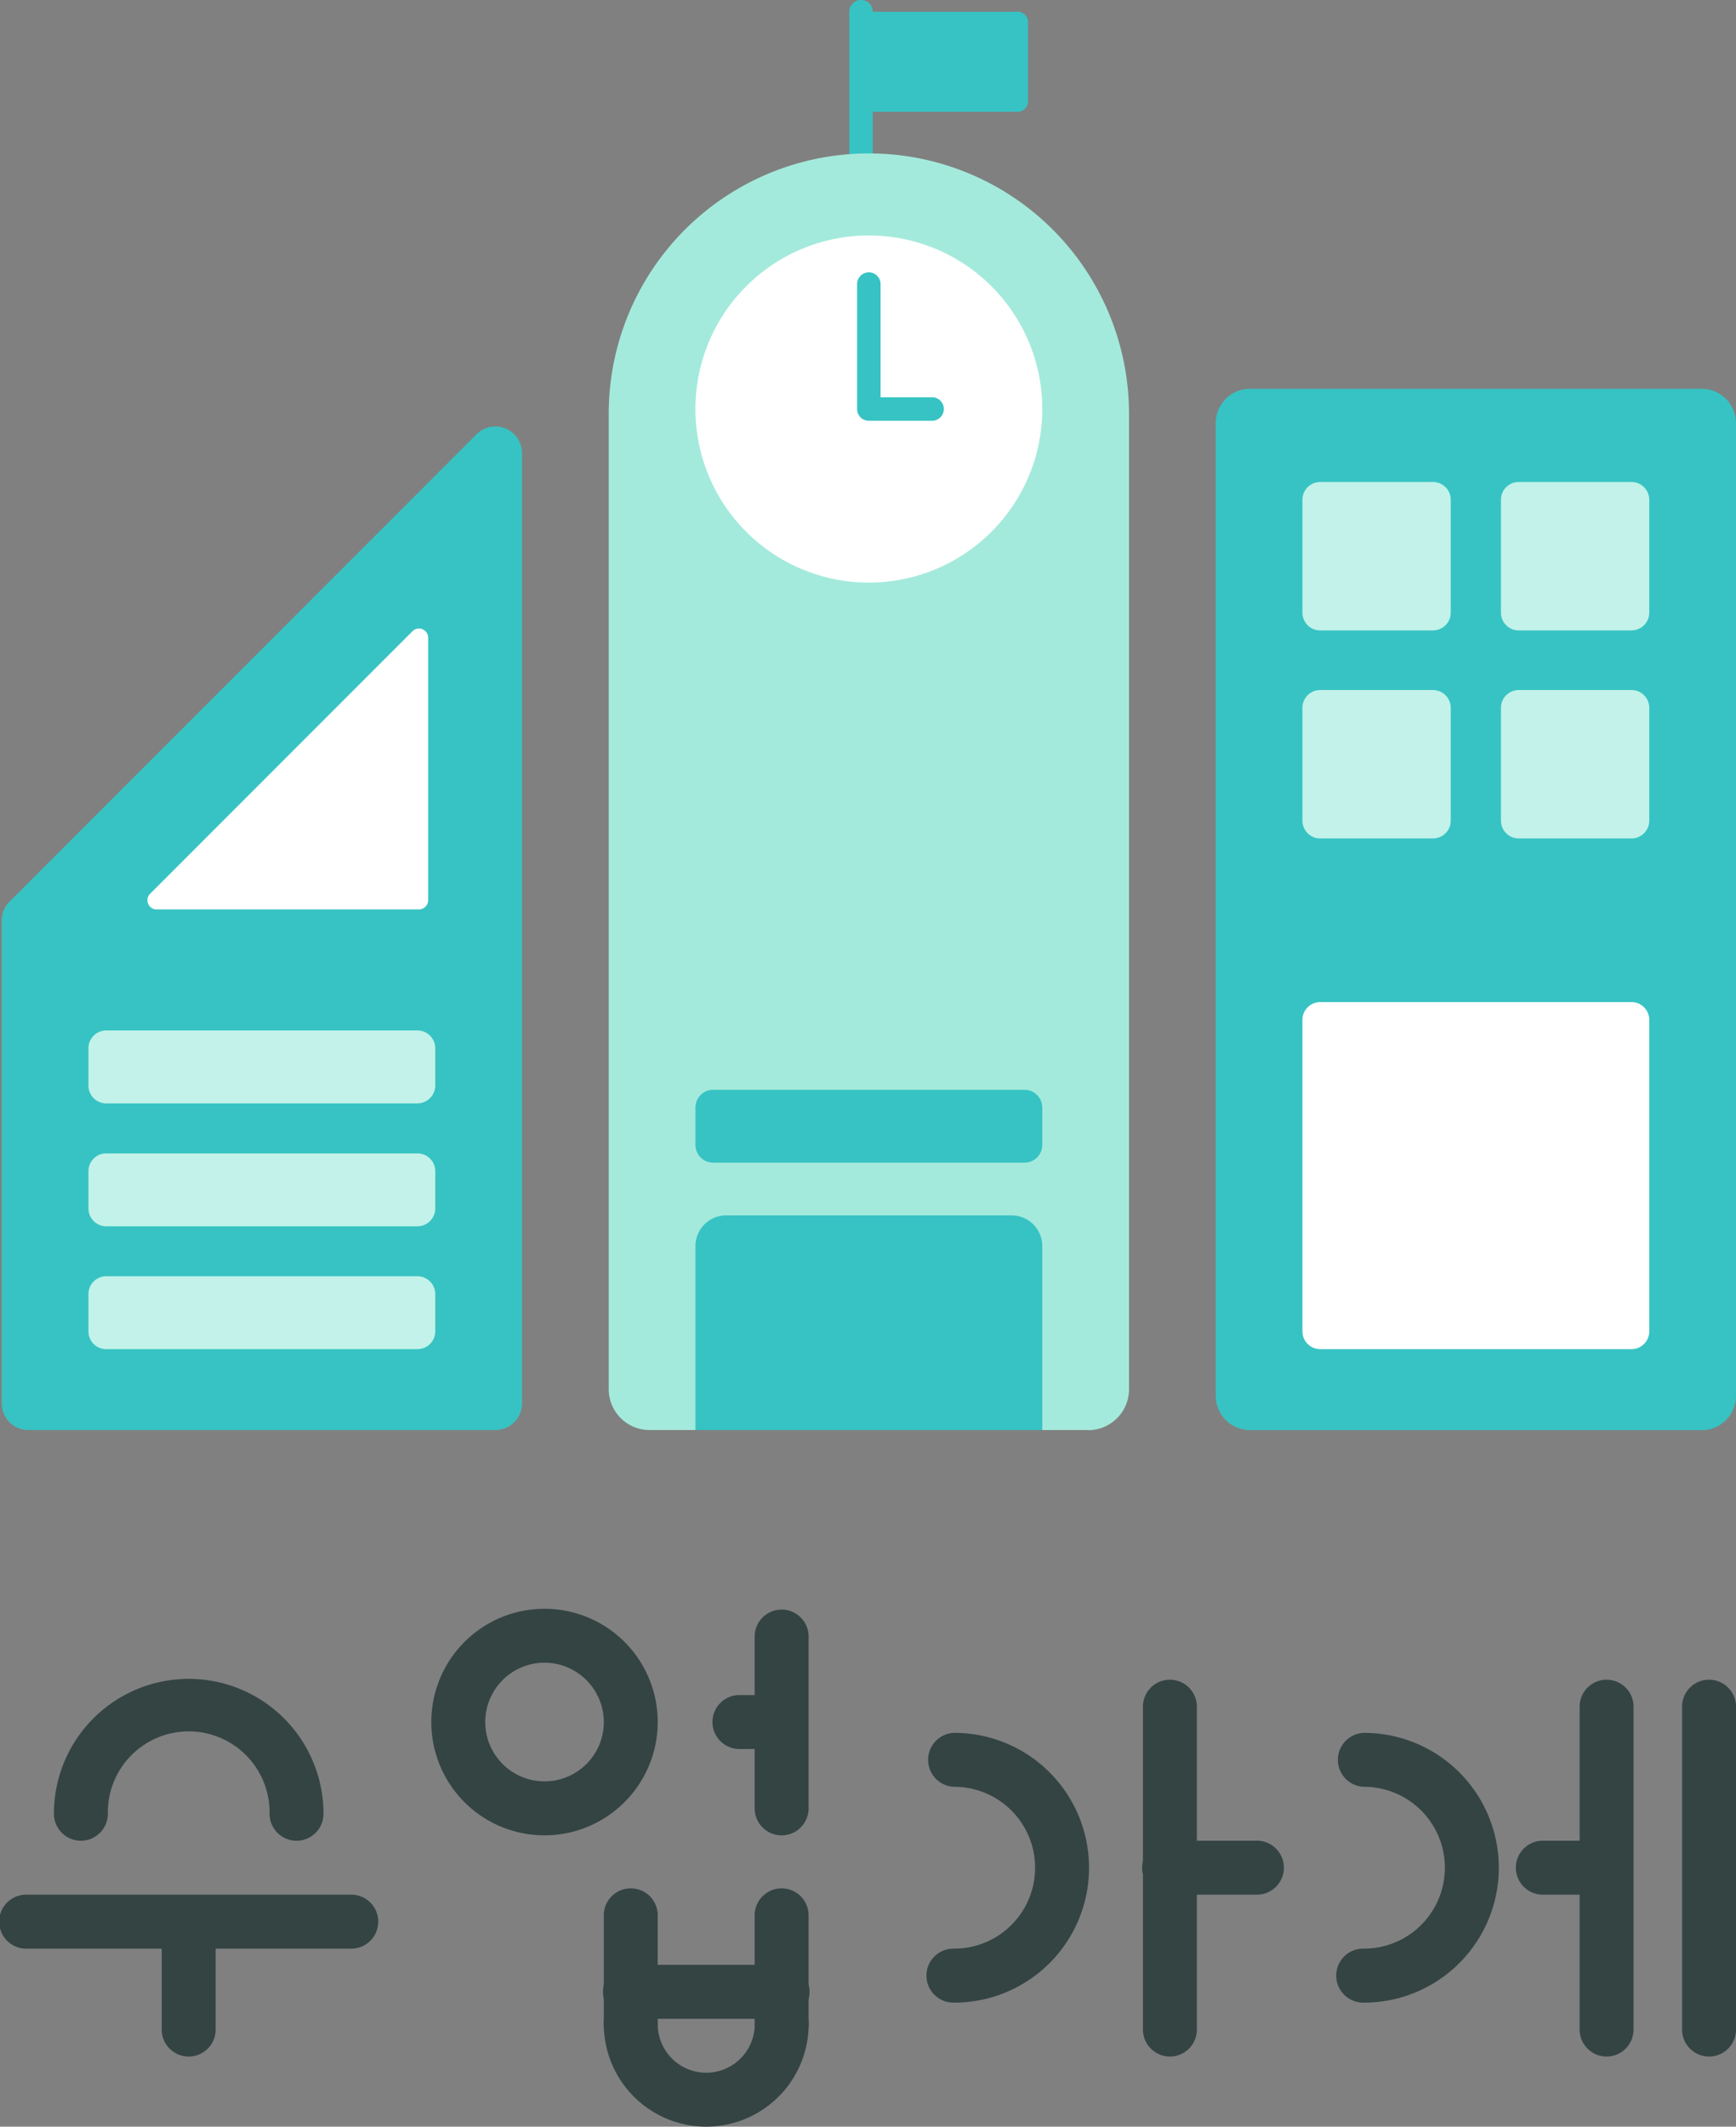 <svg id="logo" xmlns="http://www.w3.org/2000/svg" xmlns:xlink="http://www.w3.org/1999/xlink" width="67.133" height="82.185" viewBox="0 0 67.133 82.185">
  <rect x="0" y="0" width="67.133" height="82.185" fill="#808080" stroke="none"/>
  <defs>
    <clipPath id="clip-path">
      <rect id="사각형_43" data-name="사각형 43" width="67.133" height="82.185" fill="none"/>
    </clipPath>
  </defs>
  <g id="그룹_54" data-name="그룹 54" clip-path="url(#clip-path)">
    <path id="패스_66" data-name="패스 66" d="M84.447,61.222H66.98A1.326,1.326,0,0,1,65.654,59.9V22.308a1.326,1.326,0,0,1,1.326-1.326H84.447a1.326,1.326,0,0,1,1.326,1.326V59.9a1.326,1.326,0,0,1-1.326,1.326" transform="translate(-18.641 -5.957)" fill="#37c3c3"/>
    <path id="패스_67" data-name="패스 67" d="M.093,42.1V60.768a1.03,1.03,0,0,0,1.03,1.03h18.06a1.03,1.03,0,0,0,1.03-1.03V24.045a1.03,1.03,0,0,0-1.759-.728L.394,41.377a1.033,1.033,0,0,0-.3.728" transform="translate(-0.026 -6.534)" fill="#37c3c3"/>
    <path id="패스_68" data-name="패스 68" d="M8.317,44.774H18.463a.355.355,0,0,0,.354-.355V34.274a.355.355,0,0,0-.606-.251L8.066,44.168a.355.355,0,0,0,.251.607" transform="translate(-2.26 -9.63)" fill="#fff"/>
    <path id="패스_69" data-name="패스 69" d="M83.062,67.493H71.025a.688.688,0,0,1-.688-.688V54.768a.689.689,0,0,1,.688-.688H83.062a.688.688,0,0,1,.688.688V66.805a.688.688,0,0,1-.688.688" transform="translate(-19.971 -15.355)" fill="#fff"/>
    <path id="패스_70" data-name="패스 70" d="M75.385,42.976h-4.36a.688.688,0,0,1-.688-.688v-4.36a.689.689,0,0,1,.688-.688h4.36a.688.688,0,0,1,.688.688v4.36a.688.688,0,0,1-.688.688" transform="translate(-19.971 -10.574)" fill="#c2f2e9"/>
    <path id="패스_71" data-name="패스 71" d="M86.106,42.976h-4.36a.688.688,0,0,1-.688-.688v-4.36a.689.689,0,0,1,.688-.688h4.36a.688.688,0,0,1,.688.688v4.36a.688.688,0,0,1-.688.688" transform="translate(-23.015 -10.574)" fill="#c2f2e9"/>
    <path id="패스_72" data-name="패스 72" d="M75.385,31.749h-4.36a.688.688,0,0,1-.688-.688V26.7a.689.689,0,0,1,.688-.688h4.36a.688.688,0,0,1,.688.688v4.36a.688.688,0,0,1-.688.688" transform="translate(-19.971 -7.386)" fill="#c2f2e9"/>
    <path id="패스_73" data-name="패스 73" d="M86.106,31.749h-4.36a.688.688,0,0,1-.688-.688V26.7a.689.689,0,0,1,.688-.688h4.36a.688.688,0,0,1,.688.688v4.36a.688.688,0,0,1-.688.688" transform="translate(-23.015 -7.386)" fill="#c2f2e9"/>
    <path id="패스_74" data-name="패스 74" d="M17.5,65.063H5.464a.688.688,0,0,1-.688-.688V62.933a.688.688,0,0,1,.688-.688H17.5a.688.688,0,0,1,.688.688v1.441a.688.688,0,0,1-.688.688" transform="translate(-1.356 -17.673)" fill="#c2f2e9"/>
    <path id="패스_75" data-name="패스 75" d="M17.5,58.431H5.464a.688.688,0,0,1-.688-.688V56.3a.688.688,0,0,1,.688-.688H17.5a.688.688,0,0,1,.688.688v1.441a.688.688,0,0,1-.688.688" transform="translate(-1.356 -15.79)" fill="#c2f2e9"/>
    <path id="패스_76" data-name="패스 76" d="M17.5,71.695H5.464a.688.688,0,0,1-.688-.688V69.565a.688.688,0,0,1,.688-.688H17.5a.688.688,0,0,1,.688.688v1.441a.688.688,0,0,1-.688.688" transform="translate(-1.356 -19.556)" fill="#c2f2e9"/>
    <path id="패스_77" data-name="패스 77" d="M52.677,4.5H46.922V.634h5.755a.4.4,0,0,1,.4.4V4.1a.4.4,0,0,1-.4.4" transform="translate(-13.323 -0.18)" fill="#37c3c3"/>
    <path id="패스_78" data-name="패스 78" d="M46.318,6.39a.454.454,0,0,1-.454-.454V.453a.454.454,0,0,1,.908,0V5.936a.454.454,0,0,1-.454.454" transform="translate(-13.022 0)" fill="#37c3c3"/>
    <path id="패스_79" data-name="패스 79" d="M51.414,57.615H34.454a1.58,1.58,0,0,1-1.58-1.58V18.34a10.06,10.06,0,1,1,20.12,0v37.7a1.58,1.58,0,0,1-1.58,1.58" transform="translate(-9.334 -2.351)" fill="#a4eadc"/>
    <path id="패스_80" data-name="패스 80" d="M50.969,19.415a6.707,6.707,0,1,1-6.707-6.707,6.706,6.706,0,0,1,6.707,6.707" transform="translate(-10.663 -3.608)" fill="#fff"/>
    <path id="패스_81" data-name="패스 81" d="M50.281,61.629H38.244a.688.688,0,0,1-.688-.688V59.5a.688.688,0,0,1,.688-.688H50.281a.688.688,0,0,1,.688.688v1.441a.688.688,0,0,1-.688.688" transform="translate(-10.663 -16.698)" fill="#37c3c3"/>
    <path id="패스_82" data-name="패스 82" d="M50.969,73.888H37.556V66.781a1.188,1.188,0,0,1,1.188-1.189H49.781a1.188,1.188,0,0,1,1.188,1.189Z" transform="translate(-10.663 -18.624)" fill="#37c3c3"/>
    <path id="패스_83" data-name="패스 83" d="M49.209,20.434H46.743a.454.454,0,0,1-.455-.454V15.152a.454.454,0,0,1,.908,0v4.374h2.013a.454.454,0,0,1,0,.907" transform="translate(-13.143 -4.173)" fill="#37c3c3"/>
    <path id="패스_84" data-name="패스 84" d="M12.294,96.861a1.043,1.043,0,0,1-1.043-1.043,3.127,3.127,0,1,0-6.253,0,1.043,1.043,0,0,1-2.086,0,5.212,5.212,0,1,1,10.425,0,1.043,1.043,0,0,1-1.042,1.043" transform="translate(-0.827 -25.726)" fill="#334443"/>
    <path id="패스_85" data-name="패스 85" d="M13.552,104.337H1.043a1.043,1.043,0,1,1,0-2.085H13.552a1.043,1.043,0,1,1,0,2.085" transform="translate(0 -29.032)" fill="#334443"/>
    <path id="패스_86" data-name="패스 86" d="M9.777,108.507a1.043,1.043,0,0,1-1.043-1.043v-4.17a1.043,1.043,0,0,1,2.085,0v4.17a1.043,1.043,0,0,1-1.043,1.043" transform="translate(-2.48 -29.032)" fill="#334443"/>
    <path id="패스_87" data-name="패스 87" d="M73.249,103.943a1.043,1.043,0,1,1,0-2.085,3.127,3.127,0,0,0,0-6.254,1.043,1.043,0,0,1,0-2.085,5.212,5.212,0,1,1,0,10.425" transform="translate(-20.501 -26.553)" fill="#334443"/>
    <path id="패스_88" data-name="패스 88" d="M86.351,105.2a1.043,1.043,0,0,1-1.043-1.043V91.649a1.043,1.043,0,0,1,2.085,0v12.509a1.043,1.043,0,0,1-1.043,1.043" transform="translate(-24.222 -25.726)" fill="#334443"/>
    <path id="패스_89" data-name="패스 89" d="M91.883,105.2a1.043,1.043,0,0,1-1.043-1.043V91.649a1.043,1.043,0,0,1,2.085,0v12.509a1.043,1.043,0,0,1-1.043,1.043" transform="translate(-25.792 -25.726)" fill="#334443"/>
    <path id="패스_90" data-name="패스 90" d="M85.359,101.425h-2.5a1.043,1.043,0,0,1,0-2.085h2.5a1.043,1.043,0,0,1,0,2.085" transform="translate(-23.229 -28.206)" fill="#334443"/>
    <path id="패스_91" data-name="패스 91" d="M51.121,103.943a1.043,1.043,0,1,1,0-2.085,3.127,3.127,0,1,0,0-6.254,1.043,1.043,0,0,1,0-2.085,5.212,5.212,0,0,1,0,10.425" transform="translate(-14.219 -26.553)" fill="#334443"/>
    <path id="패스_92" data-name="패스 92" d="M62.767,105.2a1.043,1.043,0,0,1-1.043-1.043V91.649a1.043,1.043,0,0,1,2.085,0v12.509a1.043,1.043,0,0,1-1.042,1.043" transform="translate(-17.525 -25.726)" fill="#334443"/>
    <path id="패스_93" data-name="패스 93" d="M66.1,101.425H62.768a1.043,1.043,0,1,1,0-2.085H66.1a1.043,1.043,0,1,1,0,2.085" transform="translate(-17.526 -28.206)" fill="#334443"/>
    <path id="패스_94" data-name="패스 94" d="M27.671,95.578A4.378,4.378,0,1,1,32.049,91.2a4.383,4.383,0,0,1-4.378,4.378m0-6.672A2.293,2.293,0,1,0,29.965,91.2a2.3,2.3,0,0,0-2.294-2.294" transform="translate(-6.614 -24.651)" fill="#334443"/>
    <path id="패스_95" data-name="패스 95" d="M41.8,95.578a1.043,1.043,0,0,1-1.043-1.043V87.864a1.043,1.043,0,0,1,2.085,0v6.672A1.043,1.043,0,0,1,41.8,95.578" transform="translate(-11.573 -24.651)" fill="#334443"/>
    <path id="패스_96" data-name="패스 96" d="M41.142,93.564H39.475a1.043,1.043,0,0,1,0-2.085h1.668a1.043,1.043,0,0,1,0,2.085" transform="translate(-10.912 -25.974)" fill="#334443"/>
    <path id="패스_97" data-name="패스 97" d="M41.8,108.216a1.043,1.043,0,0,1-1.043-1.043V103a1.043,1.043,0,1,1,2.085,0v4.17a1.043,1.043,0,0,1-1.043,1.043" transform="translate(-11.573 -28.95)" fill="#334443"/>
    <path id="패스_98" data-name="패스 98" d="M33.652,108.216a1.043,1.043,0,0,1-1.043-1.043V103a1.043,1.043,0,1,1,2.085,0v4.17a1.043,1.043,0,0,1-1.043,1.043" transform="translate(-9.259 -28.95)" fill="#334443"/>
    <path id="패스_99" data-name="패스 99" d="M36.57,112.788a3.966,3.966,0,0,1-3.961-3.961,1.043,1.043,0,1,1,2.085,0,1.876,1.876,0,0,0,3.752,0,1.043,1.043,0,1,1,2.085,0,3.966,3.966,0,0,1-3.961,3.961" transform="translate(-9.259 -30.603)" fill="#334443"/>
    <path id="패스_100" data-name="패스 100" d="M39.489,108.122H33.652a1.043,1.043,0,1,1,0-2.085h5.837a1.043,1.043,0,1,1,0,2.085" transform="translate(-9.259 -30.107)" fill="#334443"/>
  </g>
</svg>
